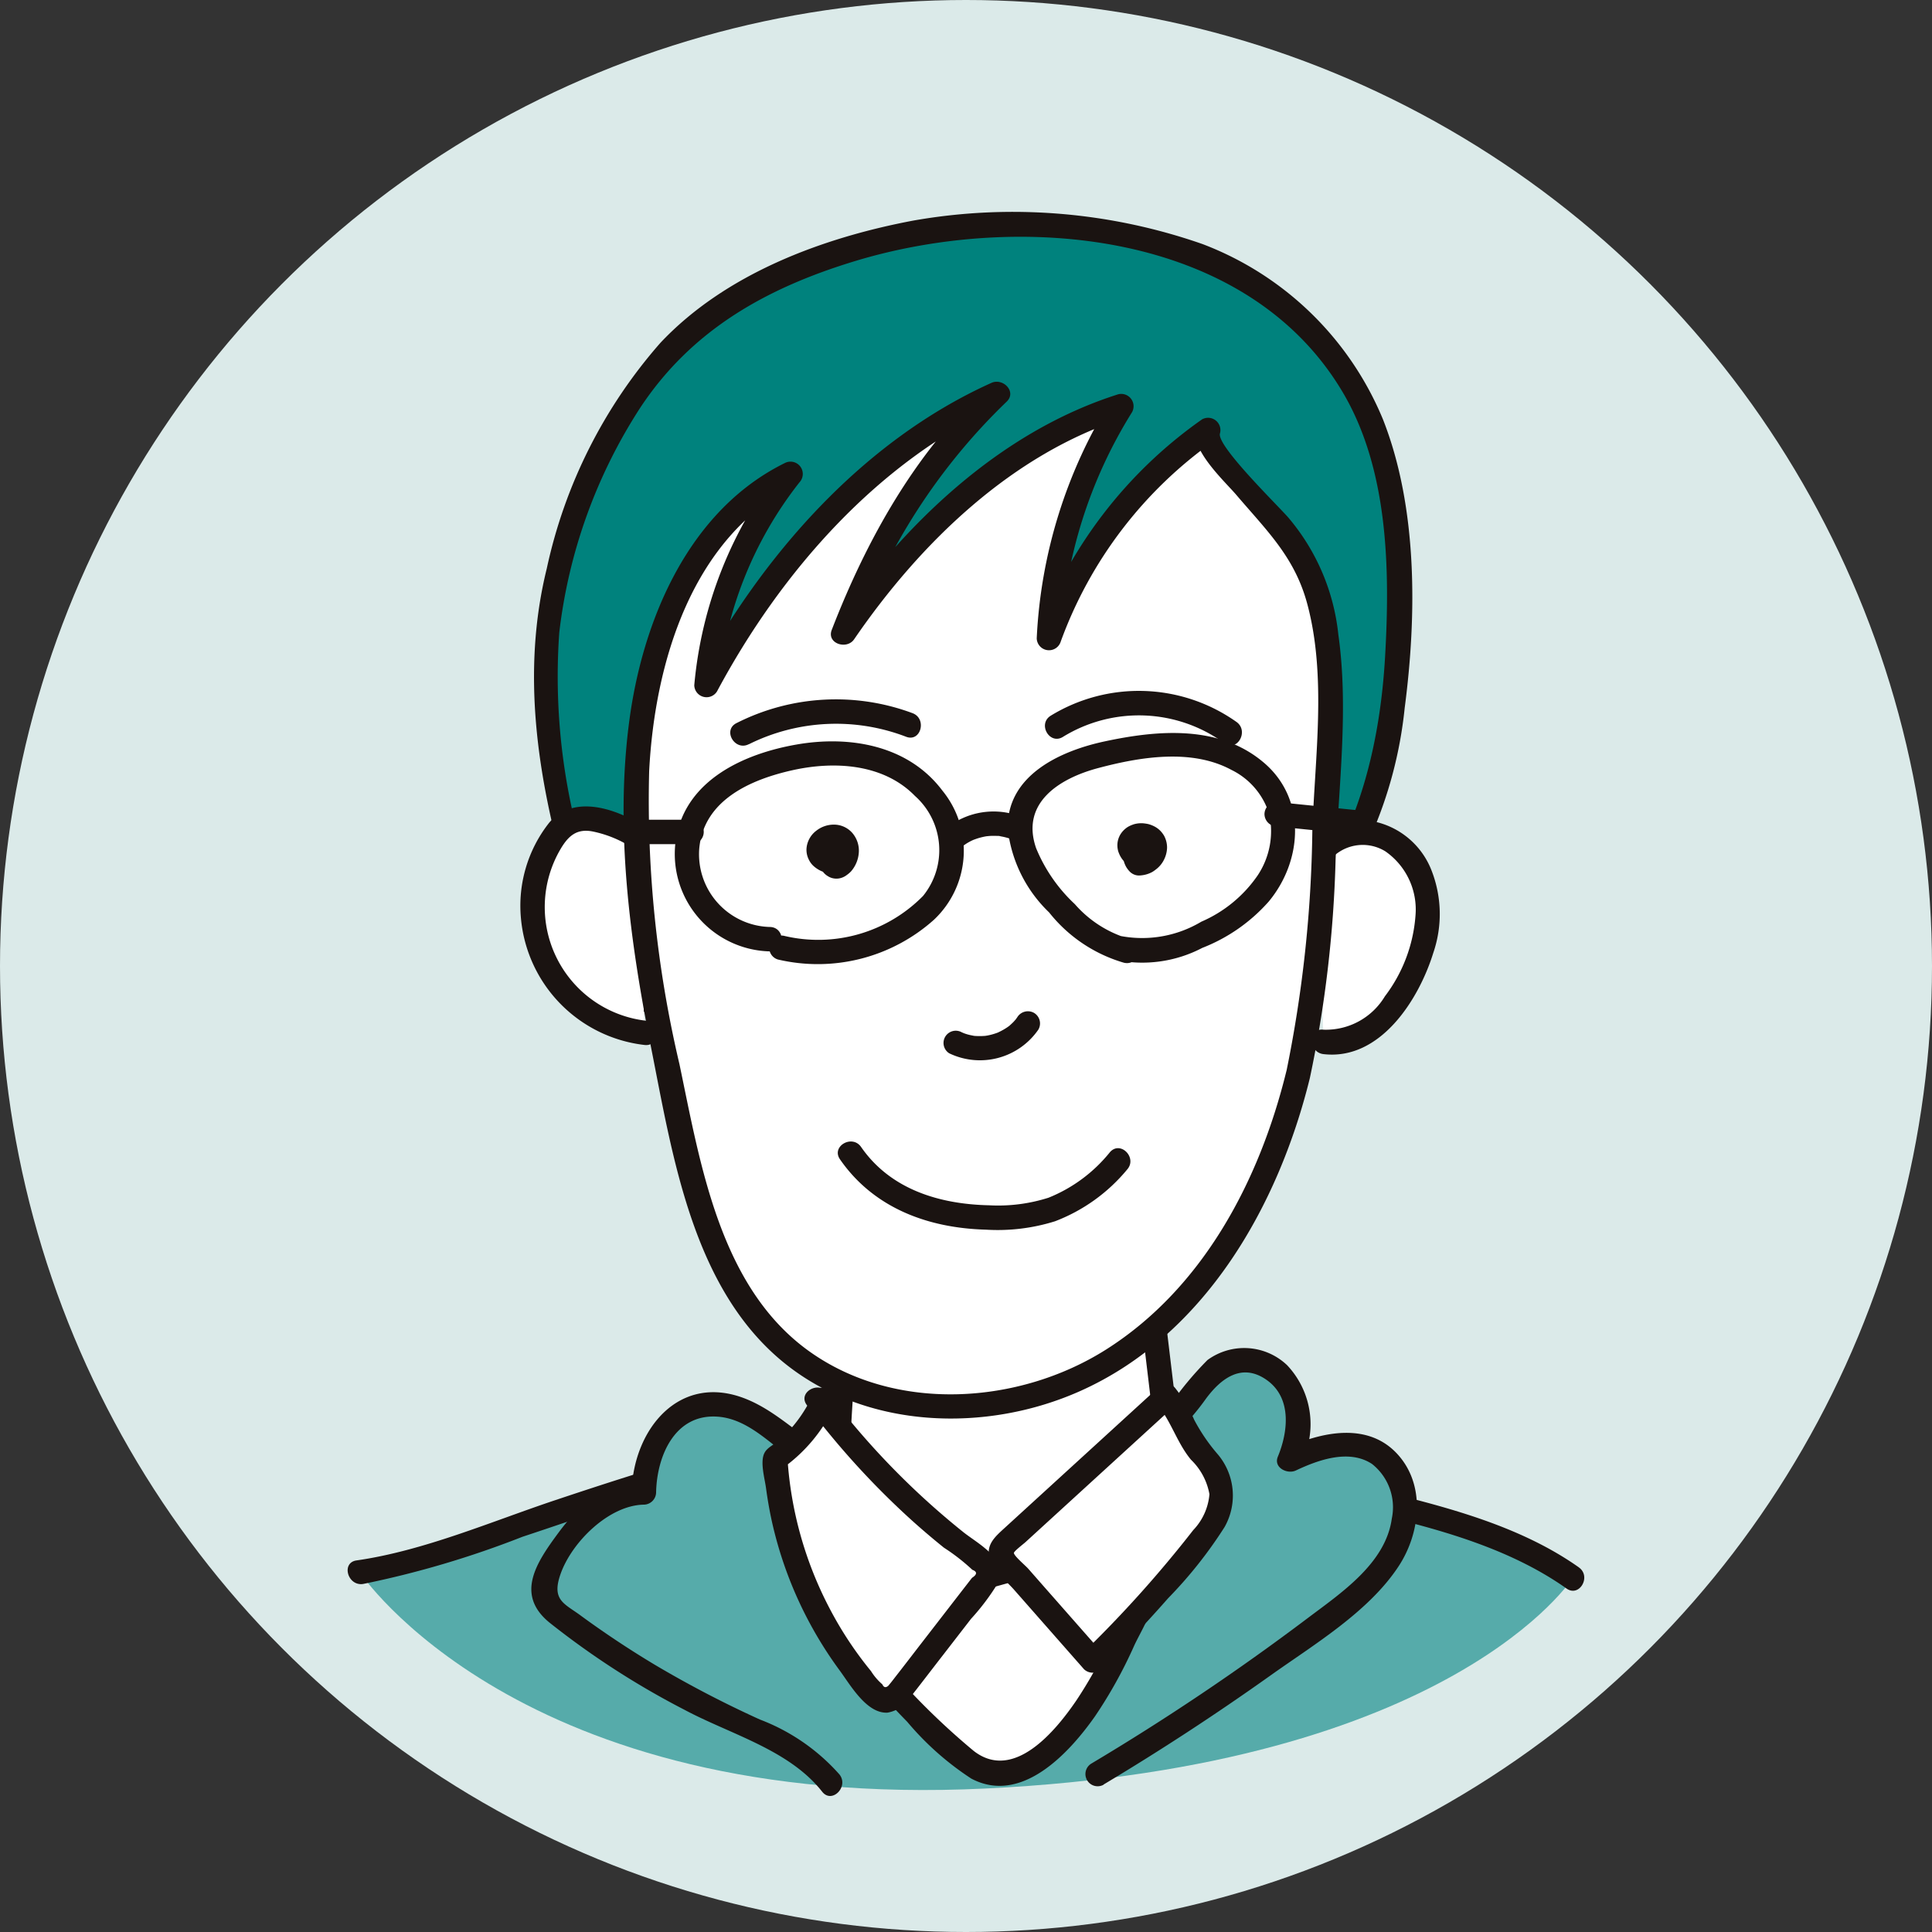 <svg xmlns="http://www.w3.org/2000/svg" width="102" height="102" viewBox="0 0 102 102">
  <rect x="0" y="0" width="102" height="102" fill="#333333" stroke="none"/>
  <g id="グループ_117681" data-name="グループ 117681" transform="translate(-598 -174)">
    <circle id="楕円形_11577" data-name="楕円形 11577" cx="51" cy="51" r="51" transform="translate(598 174)" fill="#dbeae9"/>
    <g id="グループ_48005" data-name="グループ 48005" transform="translate(542.1 -574.916)">
      <path id="パス_31189" data-name="パス 31189" d="M138.79,817.846c-4.51-3.307-14.443-4.628-19.858-6.428-8.387-2.788-17.628-2.07-26.1.449-3.559,1.058-15.677,5.378-18.082,5.679,0,0,8.355,12.613,33.039,11.418S138.79,817.846,138.79,817.846Z" transform="translate(0.144 14.377)" fill="#56abaa"/>
      <g id="グループ_47975" data-name="グループ 47975" transform="translate(74.257 823.382)">
        <path id="パス_31190" data-name="パス 31190" d="M139.259,817.43c-3.479-2.461-7.957-3.426-12.027-4.417-4.725-1.151-9.45-2.854-14.264-3.519-9.673-1.334-18.7,1.362-27.746,4.384-3.386,1.131-6.946,2.676-10.5,3.184-.819.117-.471,1.361.343,1.244a50.535,50.535,0,0,0,8.42-2.493c3.157-1.044,6.294-2.165,9.476-3.13a48.841,48.841,0,0,1,16.916-2.2c5.1.3,9.835,2.05,14.762,3.235,4.667,1.121,9.97,2,13.966,4.827.68.48,1.325-.637.652-1.114Z" transform="translate(-74.257 -809.145)" fill="#1a1311"/>
      </g>
      <g id="グループ_47977" data-name="グループ 47977" transform="translate(83.946 820.079)">
        <path id="パス_31191" data-name="パス 31191" d="M111.531,828.942a125.02,125.02,0,0,0,12.352-8.386,10.559,10.559,0,0,0,3.508-3.835c.7-1.6.44-3.771-1.04-4.709-1.383-.875-3.214-.388-4.677.344a4.157,4.157,0,0,0-.046-3.926,2.785,2.785,0,0,0-3.551-1.077,6,6,0,0,0-1.662,1.843c-2.245,3.049-6.1,4.614-9.878,4.828-2.952.167-6.948-.169-9.636-1.521-2.1-1.061-3.605-3.481-6.339-3.03-1.968.325-3.006,2.609-2.977,4.6-2.236-.115-3.823,2.068-4.961,4a1.938,1.938,0,0,0-.394,1.47,1.884,1.884,0,0,0,.748.883,51.534,51.534,0,0,0,9.953,5.992c1.667.763,3.464,1.506,4.525,3" transform="translate(-81.644 -806.444)" fill="#56abaa"/>
        <g id="グループ_47976" data-name="グループ 47976">
          <path id="パス_31192" data-name="パス 31192" d="M111.978,829.64q4.488-2.685,8.753-5.716c2.319-1.657,5.246-3.39,6.837-5.824,1.1-1.684,1.421-4.111.059-5.759-1.592-1.928-4.191-1.326-6.157-.4l.947.729a4.537,4.537,0,0,0-.746-5.175,3.286,3.286,0,0,0-4.2-.272,17.5,17.5,0,0,0-2.008,2.421,10.885,10.885,0,0,1-2.951,2.284,15.016,15.016,0,0,1-7,1.631,20.54,20.54,0,0,1-7.022-.993c-2.04-.721-3.374-2.459-5.337-3.267-3.556-1.464-6.018,1.592-6.086,4.92l.645-.645c-1.978.031-3.378,1.24-4.508,2.768-1.165,1.575-2.288,3.25-.489,4.733a43.418,43.418,0,0,0,7.151,4.62c2.413,1.29,5.516,2.1,7.262,4.322.514.653,1.421-.266.912-.912a10.665,10.665,0,0,0-4.2-2.9,57.277,57.277,0,0,1-5.6-2.922q-1.246-.749-2.45-1.57c-.48-.328-.957-.663-1.426-1.008-.845-.622-1.533-.8-1.055-2.168.595-1.71,2.573-3.649,4.405-3.677a.657.657,0,0,0,.645-.645c.039-1.916.984-4.162,3.248-4,1.595.111,2.805,1.453,4.03,2.323,2.648,1.879,6.231,2.289,9.395,2.312a16.087,16.087,0,0,0,9.187-2.441,13.029,13.029,0,0,0,3.177-3.153c.795-1.067,1.88-1.889,3.175-.995,1.364.941,1.161,2.742.612,4.068-.239.577.5.938.948.729,1.184-.559,2.808-1.148,4.026-.345a2.913,2.913,0,0,1,1.043,2.885c-.329,2.375-2.7,3.939-4.462,5.27a126.847,126.847,0,0,1-11.4,7.662.645.645,0,0,0,.652,1.113Z" transform="translate(-81.766 -806.585)" fill="#1a1311"/>
        </g>
      </g>
      <g id="グループ_47979" data-name="グループ 47979" transform="translate(100.363 830.657)">
        <path id="パス_31193" data-name="パス 31193" d="M94.964,819.667a50.741,50.741,0,0,0,5.41,5.722,4.355,4.355,0,0,0,1.55,1.03c1.286.4,2.64-.4,3.609-1.333,2.107-2.039,3.332-4.8,4.5-7.486a1.516,1.516,0,0,0,.178-.7,1.325,1.325,0,0,0-.791-.948c-2.195-1.2-4.9-.551-7.308.128l-4.077,1.15a5.825,5.825,0,0,0-1.852.761,1.976,1.976,0,0,0-.9,1.7" transform="translate(-94.352 -814.638)" fill="#fff"/>
        <g id="グループ_47978" data-name="グループ 47978">
          <path id="パス_31194" data-name="パス 31194" d="M94.645,820.268c1.036,1.275,2.126,2.5,3.279,3.676a15.38,15.38,0,0,0,3.384,3c2.64,1.395,5.157-1.335,6.529-3.289a24.093,24.093,0,0,0,2.072-3.737c.486-1.05,1.584-2.609.765-3.715a4.783,4.783,0,0,0-3.446-1.4,13.443,13.443,0,0,0-4.291.569c-1.809.474-3.631.966-5.417,1.524-1.391.433-2.763,1.319-2.743,2.939a.646.646,0,0,0,1.29,0c-.017-1.356,1.7-1.674,2.719-1.96,1.253-.354,2.506-.71,3.761-1.059,2.052-.573,4.823-1.374,6.783-.1.621.4.119,1.1-.117,1.63-.222.5-.449,1-.686,1.494a23.032,23.032,0,0,1-1.662,2.959c-1.1,1.621-3.312,4.319-5.422,2.69a37.646,37.646,0,0,1-5.885-6.13c-.524-.644-1.432.274-.912.912Z" transform="translate(-94.49 -814.783)" fill="#1a1311"/>
        </g>
      </g>
      <g id="グループ_47981" data-name="グループ 47981" transform="translate(99.377 814.122)">
        <path id="パス_31195" data-name="パス 31195" d="M95.107,804.017a105.51,105.51,0,0,0-.865,14.1,1.415,1.415,0,0,0,.3,1.066,1.381,1.381,0,0,0,.85.268,40.684,40.684,0,0,0,5.187-.049l7.706-.4a1.738,1.738,0,0,0,1.443-.551c.214-.33,2.627-.754,2.581-1.143l-1.778-14.858" transform="translate(-93.576 -801.83)" fill="#fff"/>
        <g id="グループ_47980" data-name="グループ 47980">
          <path id="パス_31196" data-name="パス 31196" d="M94.611,804.155a107.414,107.414,0,0,0-.85,11.623c-.015.9-.066,1.812-.009,2.706a1.787,1.787,0,0,0,.619,1.39,3.26,3.26,0,0,0,1.867.4c.979.043,1.96.023,2.939-.015,1.92-.078,3.84-.195,5.759-.294l2.8-.147a5.3,5.3,0,0,0,1.947-.277c.409-.19.583-.488.981-.636.474-.175.969-.289,1.44-.472,1.354-.524.941-1.492.79-2.759l-1.566-13.089c-.1-.814-1.39-.823-1.29,0l1.184,9.9.3,2.476.128,1.062c.006.052.181,1.262.28,1.084-.107.192-.9.324-1.1.387a5.917,5.917,0,0,0-1.061.383c-.421.23-.575.523-1.1.595-.764.106-1.563.085-2.334.125l-4.9.255c-1.615.085-3.233.188-4.851.141a3.416,3.416,0,0,1-1.178-.076c-.405-.19-.368-.605-.37-1.021,0-.825.006-1.649.023-2.474a107.24,107.24,0,0,1,.844-11.269c.1-.822-1.186-.814-1.29,0Z" transform="translate(-93.726 -801.968)" fill="#1a1311"/>
        </g>
      </g>
      <g id="グループ_47983" data-name="グループ 47983" transform="translate(84.094 760.1)">
        <path id="パス_31197" data-name="パス 31197" d="M93.447,805.54A16.809,16.809,0,0,1,84.2,795.383c-1.3-4.489-2.457-10.158-1.537-14.742,1.235-6.152,3.956-12.41,9.2-15.851a29.564,29.564,0,0,1,8.32-3.353,25.583,25.583,0,0,1,9.944-.554c3.648.36,7.517,1.106,10.4,3.37a17.639,17.639,0,0,1,4.725,5.333,21.532,21.532,0,0,1,2.1,9.534c.212,5.721-.468,11.712-3.568,16.525-3.041,4.724-8.175,7.845-13.606,9.28a44.087,44.087,0,0,1-16.738.615" transform="translate(-81.75 -759.939)" fill="#00827d"/>
        <g id="グループ_47982" data-name="グループ 47982">
          <path id="パス_31198" data-name="パス 31198" d="M93.905,805.145a16.408,16.408,0,0,1-8.808-9.311,32.883,32.883,0,0,1-1.883-13.523,27.669,27.669,0,0,1,4.244-11.822c2.737-4.171,6.72-6.382,11.406-7.8,8.654-2.615,20.648-1.613,25.713,6.937,2.417,4.079,2.5,9.366,2.235,13.972-.258,4.476-1.334,9.019-4.005,12.7-6.628,9.128-18.971,10.009-29.229,8.758-.822-.1-.815,1.191,0,1.29,9.984,1.217,21.344.406,28.67-7.371a22.437,22.437,0,0,0,5.6-12.685c.641-4.893.688-10.577-1.148-15.234a16.727,16.727,0,0,0-9.522-9.253,30.339,30.339,0,0,0-15.264-1.243c-4.83.911-9.931,2.813-13.36,6.455a26.487,26.487,0,0,0-6,11.916c-1.347,5.454-.5,10.964,1.017,16.3a17.622,17.622,0,0,0,9.682,11.028c.747.351,1.4-.761.652-1.114Z" transform="translate(-81.881 -760.1)" fill="#1a1311"/>
        </g>
      </g>
      <g id="グループ_47985" data-name="グループ 47985" transform="translate(83.374 791.492)">
        <path id="パス_31199" data-name="パス 31199" d="M87.411,785.916a6.433,6.433,0,0,0-2.245-.926,1.886,1.886,0,0,0-2.3,1.018,6.669,6.669,0,0,0,4.864,10.228" transform="translate(-81.178 -784.289)" fill="#fff"/>
        <g id="グループ_47984" data-name="グループ 47984">
          <path id="パス_31200" data-name="パス 31200" d="M87.883,785.5c-1.448-.921-3.708-1.753-5.033-.219a7.071,7.071,0,0,0-1.5,5.027,7.4,7.4,0,0,0,6.526,6.715c.822.1.814-1.187,0-1.29a6.04,6.04,0,0,1-4.446-9.03c.412-.706.857-1.119,1.715-.95a6.057,6.057,0,0,1,2.092.862c.7.448,1.351-.668.652-1.115Z" transform="translate(-81.323 -784.43)" fill="#1a1311"/>
        </g>
      </g>
      <g id="グループ_47987" data-name="グループ 47987" transform="translate(124.836 792.248)">
        <path id="パス_31201" data-name="パス 31201" d="M113.974,786.688a2.9,2.9,0,0,1,3.729-.835,4.209,4.209,0,0,1,2.037,3.473,7.905,7.905,0,0,1-1.015,4.031c-.9,1.744-2.543,3.47-4.482,3.19" transform="translate(-113.307 -784.871)" fill="#fff"/>
        <g id="グループ_47986" data-name="グループ 47986">
          <path id="パス_31202" data-name="パス 31202" d="M114.68,787.157a2.274,2.274,0,0,1,2.983-.526,3.74,3.74,0,0,1,1.587,3.411,8,8,0,0,1-1.614,4.242,3.632,3.632,0,0,1-3.244,1.761c-.823-.1-.817,1.194,0,1.29,3,.351,5.039-2.881,5.8-5.346a6.316,6.316,0,0,0-.1-4.368,4.187,4.187,0,0,0-2.8-2.512,3.51,3.51,0,0,0-3.734,1.4c-.462.692.654,1.339,1.114.65Z" transform="translate(-113.457 -785.015)" fill="#1a1311"/>
        </g>
      </g>
      <g id="グループ_47989" data-name="グループ 47989" transform="translate(88.821 769.072)">
        <path id="パス_31203" data-name="パス 31203" d="M121.008,803.5c1.52-6.4,1.3-13.268,1.645-19.808a16.308,16.308,0,0,0-1.386-7.579c-.437-.947-5.481-5.969-5-6.655-3.907,2.881-7.115,6.782-8.417,11a26.647,26.647,0,0,1,3.835-12.258c-5.808,1.741-11.29,6.96-14.68,11.985,1.635-4.311,4.664-9.626,8.139-12.656-6.4,2.79-12.121,9.228-15.371,15.407a20.466,20.466,0,0,1,4.454-11.17,9.853,9.853,0,0,0-2.614,1.809c-8.543,7.943-5.3,23.763-2.953,33.72.857,3.641,2.05,7.374,4.666,10.047,4.406,4.5,12.055,4.692,17.469,1.466S119.552,809.636,121.008,803.5Z" transform="translate(-85.397 -766.915)" fill="#fff"/>
        <g id="グループ_47988" data-name="グループ 47988">
          <path id="パス_31204" data-name="パス 31204" d="M121.778,803.814a63.632,63.632,0,0,0,1.359-11.54c.164-3.863.693-8.008.148-11.845a11.371,11.371,0,0,0-2.639-6.2c-.551-.639-3.853-3.848-3.61-4.462a.651.651,0,0,0-.948-.729,23.78,23.78,0,0,0-8.712,11.384l1.267.172a24.836,24.836,0,0,1,3.746-11.933.651.651,0,0,0-.728-.947c-6.3,1.995-11.4,6.929-15.065,12.282l1.179.5a32.11,32.11,0,0,1,7.973-12.371c.586-.525-.159-1.293-.781-1.013-6.81,3.064-12.133,9.148-15.6,15.638l1.2.325a20.271,20.271,0,0,1,4.266-10.713.649.649,0,0,0-.782-1.014c-5.106,2.523-7.519,8.34-8.214,13.689-.743,5.713.045,11.555,1.161,17.166,1.141,5.746,2.188,12.72,7.011,16.636,4.343,3.526,10.68,3.721,15.656,1.494,6.579-2.943,10.459-9.786,12.113-16.52.2-.806-1.046-1.15-1.245-.343-1.412,5.746-4.382,11.419-9.5,14.668-4.611,2.926-11.146,3.365-15.708.086-4.7-3.381-5.719-9.846-6.829-15.143a60.634,60.634,0,0,1-1.6-15.46c.293-5.731,2.253-12.415,7.808-15.158l-.782-1.013a21.826,21.826,0,0,0-4.644,11.626.649.649,0,0,0,1.2.326c3.379-6.317,8.512-12.193,15.14-15.176l-.782-1.013c-3.831,3.439-6.464,8.187-8.3,12.94-.279.72.791,1.063,1.179.5,3.468-5.064,8.328-9.8,14.293-11.69l-.728-.947a26.128,26.128,0,0,0-3.922,12.583.648.648,0,0,0,1.267.172,22.3,22.3,0,0,1,8.12-10.614l-.947-.728c-.444,1.123,1.489,2.88,2.1,3.6,1.608,1.888,3.077,3.277,3.741,5.744,1.031,3.831.406,8.067.27,11.984a67.177,67.177,0,0,1-1.372,12.713C120.348,804.28,121.592,804.625,121.778,803.814Z" transform="translate(-85.545 -767.054)" fill="#1a1311"/>
        </g>
      </g>
      <g id="グループ_47990" data-name="グループ 47990" transform="translate(91.521 788.056)">
        <path id="パス_31205" data-name="パス 31205" d="M92.669,791.566a3.842,3.842,0,0,1-3.735-4.153c.24-2.552,2.717-3.632,4.924-4.124s4.8-.347,6.464,1.359a3.835,3.835,0,0,1,.424,5.282,7.765,7.765,0,0,1-7.321,2.107.646.646,0,0,0-.343,1.245,9.2,9.2,0,0,0,8.238-2.094,5.009,5.009,0,0,0,.446-6.826c-1.8-2.39-4.884-2.919-7.688-2.43-2.769.481-5.823,1.858-6.364,4.917a5.145,5.145,0,0,0,4.953,6.006c.83.026.83-1.265,0-1.29Z" transform="translate(-87.637 -781.766)" fill="#1a1311"/>
      </g>
      <g id="グループ_47991" data-name="グループ 47991" transform="translate(105.734 791.755)">
        <path id="パス_31206" data-name="パス 31206" d="M99.622,786.486a2.677,2.677,0,0,1,.652-.378c-.168.062.035-.009.067-.021.059-.021.119-.04.179-.057a3.52,3.52,0,0,1,.346-.08c.172-.03-.1.005.039-.006.063-.006.125-.013.188-.017a3.684,3.684,0,0,1,.378,0,.707.707,0,0,1,.188.017q-.141-.019-.031,0l.093.017a3.229,3.229,0,0,1,.365.093.65.65,0,0,0,.794-.45.657.657,0,0,0-.45-.794,3.955,3.955,0,0,0-3.459.565.7.7,0,0,0-.3.386.66.66,0,0,0,.065.5.654.654,0,0,0,.884.232Z" transform="translate(-98.652 -784.633)" fill="#1a1311"/>
      </g>
      <g id="グループ_47992" data-name="グループ 47992" transform="translate(109.106 787.615)">
        <path id="パス_31207" data-name="パス 31207" d="M107.747,792.311a6.03,6.03,0,0,1-2.943-1.852,8.4,8.4,0,0,1-2.044-2.956c-.832-2.4,1.249-3.686,3.262-4.223,2.212-.59,4.943-1.049,7.053.094a3.855,3.855,0,0,1,2,2.361,4.215,4.215,0,0,1-.618,3.208,6.94,6.94,0,0,1-2.974,2.444,6.087,6.087,0,0,1-4.215.764.646.646,0,0,0-.343,1.245,6.831,6.831,0,0,0,4.608-.626,9.074,9.074,0,0,0,3.508-2.446c1.782-2.147,2-5.383-.226-7.307-2.347-2.024-5.578-1.759-8.408-1.155-2.363.5-5.233,1.8-5.142,4.649a7.231,7.231,0,0,0,2.182,4.386,7.827,7.827,0,0,0,3.955,2.658c.809.183,1.155-1.061.343-1.244Z" transform="translate(-101.265 -781.425)" fill="#1a1311"/>
      </g>
      <g id="グループ_47993" data-name="グループ 47993" transform="translate(94.461 785.838)">
        <path id="パス_31208" data-name="パス 31208" d="M90.893,782.417a10.328,10.328,0,0,1,8.3-.395c.778.3,1.114-.951.343-1.244a11.6,11.6,0,0,0-9.3.525c-.742.374-.089,1.488.65,1.113Z" transform="translate(-89.916 -780.047)" fill="#1a1311"/>
      </g>
      <g id="グループ_47994" data-name="グループ 47994" transform="translate(111.066 785.392)">
        <path id="パス_31209" data-name="パス 31209" d="M103.739,782.128a7.659,7.659,0,0,1,8.517.333c.671.493,1.315-.627.652-1.114a8.921,8.921,0,0,0-9.82-.333c-.7.44-.054,1.557.652,1.114Z" transform="translate(-102.785 -779.702)" fill="#1a1311"/>
      </g>
      <g id="グループ_47995" data-name="グループ 47995" transform="translate(122.658 791.255)">
        <path id="パス_31210" data-name="パス 31210" d="M112.414,785.539l4.063.414a.648.648,0,0,0,.645-.645.664.664,0,0,0-.645-.645l-4.063-.414a.647.647,0,0,0-.645.645.662.662,0,0,0,.645.645Z" transform="translate(-111.769 -784.246)" fill="#1a1311"/>
      </g>
      <g id="グループ_47996" data-name="グループ 47996" transform="translate(88.832 792.193)">
        <path id="パス_31211" data-name="パス 31211" d="M86.2,786.263H89.13a.645.645,0,0,0,0-1.29H86.2a.645.645,0,0,0,0,1.29Z" transform="translate(-85.553 -784.973)" fill="#1a1311"/>
      </g>
      <g id="グループ_47997" data-name="グループ 47997" transform="translate(105.71 802.306)">
        <path id="パス_31212" data-name="パス 31212" d="M98.945,795.032a3.746,3.746,0,0,0,4.7-1.255.649.649,0,0,0-.231-.883.659.659,0,0,0-.883.231c-.025.036-.05.071-.075.106-.053.079.1-.11-.01.013-.052.058-.1.116-.157.17s-.124.119-.19.174c-.026.021-.125.085-.012.01-.03.019-.057.04-.085.059a3.257,3.257,0,0,1-.449.254c-.065.031-.04.016.012,0-.041.015-.081.032-.121.046q-.124.044-.248.078c-.076.021-.151.037-.228.053l-.128.021c-.094.017.159-.012-.008,0a3.648,3.648,0,0,1-.492.006c-.043,0-.085-.009-.128-.011.05,0,.1.017.018,0s-.169-.031-.253-.053a2.431,2.431,0,0,1-.246-.076l-.1-.036c.146.055-.013-.01-.035-.021a.646.646,0,0,0-.652,1.115Z" transform="translate(-98.634 -792.81)" fill="#1a1311"/>
      </g>
      <g id="グループ_47998" data-name="グループ 47998" transform="translate(100.132 809.184)">
        <path id="パス_31213" data-name="パス 31213" d="M94.426,799.08c1.787,2.582,4.663,3.63,7.7,3.713a10.133,10.133,0,0,0,3.653-.443,9.189,9.189,0,0,0,3.812-2.737c.544-.622-.364-1.538-.912-.912a7.979,7.979,0,0,1-3.242,2.405,8.768,8.768,0,0,1-3.142.4c-2.61-.057-5.2-.831-6.756-3.08-.47-.677-1.588-.034-1.114.652Z" transform="translate(-94.311 -798.141)" fill="#1a1311"/>
      </g>
      <g id="グループ_47999" data-name="グループ 47999" transform="translate(114.895 792.369)">
        <path id="パス_31214" data-name="パス 31214" d="M106.883,786.345l-.022.018.13-.1a.469.469,0,0,1-.093.054l.155-.065a.556.556,0,0,1-.112.031l.172-.023a.537.537,0,0,1-.129,0l.172.023a.71.71,0,0,1-.155-.043l.155.065a.775.775,0,0,1-.166-.1l.13.1a.824.824,0,0,1-.138-.138l.1.13a.731.731,0,0,1-.083-.141l.064.154a.6.6,0,0,1-.04-.142l.023.172a.46.46,0,0,1,0-.133l-.023.172a.513.513,0,0,1,.028-.106l-.065.154a.507.507,0,0,1,.066-.115l-.1.13a.557.557,0,0,1,.1-.1l-.13.1a.606.606,0,0,1,.132-.077l-.155.066a.751.751,0,0,1,.19-.05l-.172.022a.9.9,0,0,1,.213,0l-.172-.023a.871.871,0,0,1,.206.055l-.154-.066a.753.753,0,0,1,.16.092l-.13-.1a.7.7,0,0,1,.112.11l-.1-.13a.579.579,0,0,1,.074.125l-.065-.154a.7.7,0,0,1,.045.169l-.023-.172a.726.726,0,0,1,0,.175l.023-.172a.9.9,0,0,1-.055.2l.065-.154a.963.963,0,0,1-.115.2l.1-.13a.975.975,0,0,1-.175.174l.132-.1a.889.889,0,0,1-.185.108l.155-.065a.866.866,0,0,1-.205.057l.172-.023a.851.851,0,0,1-.115.005l.457.19a.716.716,0,0,1-.059-.067l.1.13a.685.685,0,0,1-.079-.137l.065.153a.792.792,0,0,1-.046-.17l.023.17a.807.807,0,0,1,0-.177l-.023.172a.711.711,0,0,1,.041-.154l-.065.155.014-.032a.7.7,0,0,0,.066-.5.663.663,0,0,0-.3-.386.65.65,0,0,0-.5-.065.635.635,0,0,0-.386.3,1.307,1.307,0,0,0-.15.635,1.386,1.386,0,0,0,.179.63,1.355,1.355,0,0,0,.187.243.686.686,0,0,0,.568.2,1.535,1.535,0,0,0,.605-.174,1.454,1.454,0,0,0,.19-.13,1.438,1.438,0,0,0,.453-.546,1.515,1.515,0,0,0,.152-.6,1.317,1.317,0,0,0-.137-.606.7.7,0,0,0-.059-.1,1.315,1.315,0,0,0-.183-.223,1.24,1.24,0,0,0-.335-.23,1.686,1.686,0,0,0-.268-.1,2.235,2.235,0,0,0-.292-.044,1.411,1.411,0,0,0-.417.036.761.761,0,0,0-.117.036,1.437,1.437,0,0,0-.257.117,1.242,1.242,0,0,0-.394.392,1.125,1.125,0,0,0-.164.555,1.243,1.243,0,0,0,.028.277.644.644,0,0,0,.039.129,1.39,1.39,0,0,0,.324.51,1.471,1.471,0,0,0,.52.321,1.016,1.016,0,0,0,.443.065,1.068,1.068,0,0,0,.366-.088,1.1,1.1,0,0,0,.323-.207.646.646,0,0,0,0-.912.645.645,0,0,0-.457-.19l-.172.023a.647.647,0,0,0-.284.167Z" transform="translate(-105.752 -785.109)" fill="#1a1311"/>
      </g>
      <g id="グループ_48000" data-name="グループ 48000" transform="translate(98.481 792.438)">
        <path id="パス_31215" data-name="パス 31215" d="M94.329,786.5a.824.824,0,0,1-.045.071l.1-.13a.586.586,0,0,1-.085.085l.13-.1a.509.509,0,0,1-.115.066l.155-.065a.647.647,0,0,1-.156.041l.172-.023a.825.825,0,0,1-.195,0l.172.022a.854.854,0,0,1-.218-.059l.154.065a.792.792,0,0,1-.169-.1l.13.1a.617.617,0,0,1-.116-.116l.1.13a.585.585,0,0,1-.068-.116l.065.154a.52.52,0,0,1-.036-.133l.023.172a.6.6,0,0,1,0-.152l-.023.172a.573.573,0,0,1,.043-.146l-.066.154a.723.723,0,0,1,.076-.129l-.1.13a.867.867,0,0,1,.142-.142l-.132.1a.966.966,0,0,1,.191-.111l-.155.066a.941.941,0,0,1,.228-.065l-.172.023a.819.819,0,0,1,.2,0l-.172-.023a.719.719,0,0,1,.179.046l-.154-.065a.663.663,0,0,1,.134.079l-.13-.1a.752.752,0,0,1,.116.115l-.1-.13a.814.814,0,0,1,.1.165l-.066-.154a.848.848,0,0,1,.055.2l-.023-.17a.989.989,0,0,1,0,.262l.023-.172a1.106,1.106,0,0,1-.071.255l.065-.155a.991.991,0,0,1-.116.2l.1-.13a.882.882,0,0,1-.138.139l.13-.1a.724.724,0,0,1-.138.085l.154-.065-.037.009.172-.023a.228.228,0,0,1-.052,0l.172.023a.317.317,0,0,1-.05-.014l.154.065a.36.36,0,0,1-.068-.04l.13.1a.341.341,0,0,1-.062-.061l.1.13a.5.5,0,0,1-.026-.044l.066.153L95,787.017l.023.172v-.014l-.023.172v-.006l-.065.155.005-.01-.1.13.005,0-.132.1.006,0-.155.065.015,0-.172.023h.031l-.172-.023.013,0a.484.484,0,0,0,.257.012.473.473,0,0,0,.24-.077.645.645,0,0,0,.232-.883.626.626,0,0,0-.386-.3,1.52,1.52,0,0,0-.215-.023.693.693,0,0,0-.346.1.686.686,0,0,0-.332.592.866.866,0,0,0,.425.694.811.811,0,0,0,.262.111.858.858,0,0,0,.587-.074.765.765,0,0,0,.138-.085,1.533,1.533,0,0,0,.237-.2,1.684,1.684,0,0,0,.414-1.014,1.427,1.427,0,0,0-.053-.479,1.441,1.441,0,0,0-.294-.542,1.288,1.288,0,0,0-.964-.436,1.494,1.494,0,0,0-.934.321,1.3,1.3,0,0,0-.519.97,1.151,1.151,0,0,0,.134.577,1.067,1.067,0,0,0,.258.334,1.559,1.559,0,0,0,.535.306.868.868,0,0,0,.16.037,1.675,1.675,0,0,0,.311.028,1.193,1.193,0,0,0,1.012-.59.68.68,0,0,0,.066-.5.659.659,0,0,0-.3-.386.646.646,0,0,0-.883.232Z" transform="translate(-93.031 -785.163)" fill="#1a1311"/>
      </g>
      <g id="グループ_48002" data-name="グループ 48002" transform="translate(96.151 822.169)">
        <path id="パス_31216" data-name="パス 31216" d="M93.971,808.669a41.359,41.359,0,0,0,8.46,8.426c.3.223.64.537.548.9a.951.951,0,0,1-.191.332L98.317,824.1c-.187.243-.421.507-.726.5a.972.972,0,0,1-.64-.4,20.368,20.368,0,0,1-5.2-12.379,7.412,7.412,0,0,0,2.563-3.084" transform="translate(-91.073 -808.07)" fill="#fff"/>
        <g id="グループ_48001" data-name="グループ 48001">
          <path id="パス_31217" data-name="パス 31217" d="M93.566,809.13a42.96,42.96,0,0,0,5.543,6.086q.828.745,1.7,1.446a10.629,10.629,0,0,1,1.5,1.168c.265.1.259.245-.017.423l-.388.5-.778,1.005-1.458,1.885c-.486.628-.968,1.261-1.458,1.885-.111.147-.226.292-.345.432q-.2.161-.306-.081a3.081,3.081,0,0,1-.6-.7,19.317,19.317,0,0,1-2.219-3.373,19.783,19.783,0,0,1-2.191-7.853l-.319.557a8.4,8.4,0,0,0,2.793-3.316c.347-.747-.765-1.4-1.115-.65a7.355,7.355,0,0,1-1.133,1.781,7.226,7.226,0,0,1-.724.71c-.218.185-.559.342-.7.594-.274.467,0,1.383.067,1.9.09.666.208,1.327.361,1.981a20.948,20.948,0,0,0,3.521,7.627c.564.763,1.428,2.3,2.534,2.234a1.869,1.869,0,0,0,1.292-.929c.555-.708,1.1-1.424,1.653-2.135l1.458-1.885a12.21,12.21,0,0,0,1.418-1.882c.61-1.248-1.04-2.075-1.823-2.7a41.22,41.22,0,0,1-7.146-7.359c-.494-.656-1.615-.013-1.115.652Z" transform="translate(-91.225 -808.205)" fill="#1a1311"/>
        </g>
      </g>
      <g id="グループ_48004" data-name="グループ 48004" transform="translate(108.098 821.978)">
        <path id="パス_31218" data-name="パス 31218" d="M109.721,808.58l-8.411,7.69a.589.589,0,0,0-.083,1.013l4.6,5.227A69,69,0,0,0,111.5,816.2a4,4,0,0,0,1.134-2.468,4.117,4.117,0,0,0-1.237-2.366c-.937-1.1-.735-1.681-1.674-2.784" transform="translate(-100.341 -807.904)" fill="#fff"/>
        <g id="グループ_48003" data-name="グループ 48003">
          <path id="パス_31219" data-name="パス 31219" d="M109.409,808.276l-8.106,7.408c-.434.4-.907.8-.805,1.452.11.694.9,1.3,1.335,1.8l3.679,4.182a.654.654,0,0,0,.914,0q1.831-1.81,3.53-3.743a23.138,23.138,0,0,0,2.979-3.756,3.374,3.374,0,0,0-.4-3.894,9.672,9.672,0,0,1-1.2-1.768,7.454,7.454,0,0,0-1.006-1.681c-.524-.645-1.431.272-.912.912.715.881,1.014,1.986,1.746,2.872a3.344,3.344,0,0,1,.975,1.822,3.107,3.107,0,0,1-.853,1.892,62.922,62.922,0,0,1-5.765,6.432h.914l-3.128-3.555-.735-.837c-.154-.173-.742-.665-.756-.828-.006-.089.5-.471.615-.577l.923-.844,6.977-6.377c.614-.561-.3-1.472-.912-.912Z" transform="translate(-100.484 -808.057)" fill="#1a1311"/>
        </g>
      </g>
    </g>
  </g>
</svg>
